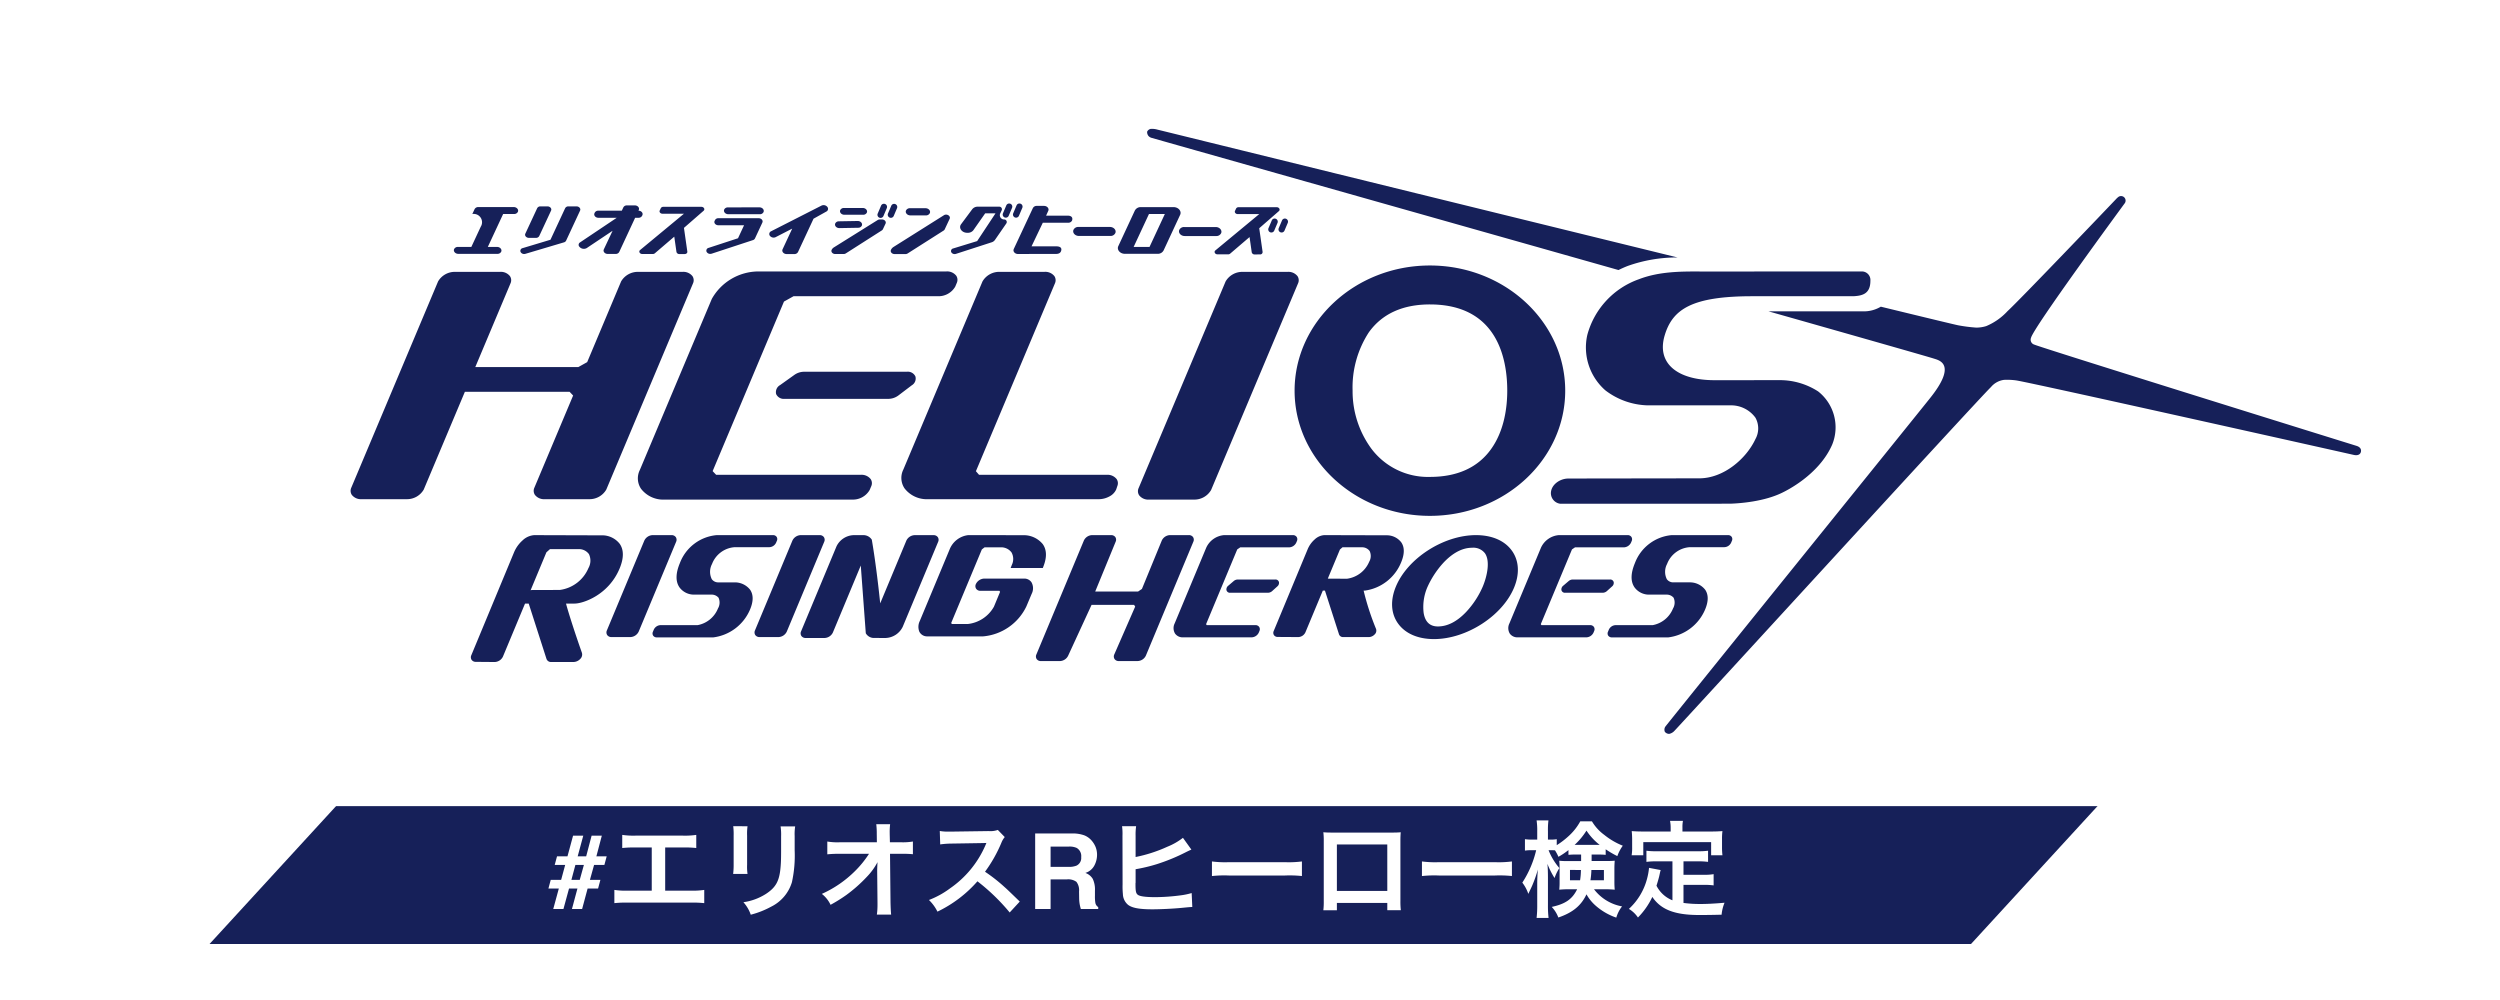 <svg xmlns="http://www.w3.org/2000/svg" width="500" height="200"><defs><filter id="a" width="451.106" height="170.014" x="45.614" y="1.259" filterUnits="userSpaceOnUse"><feOffset/><feGaussianBlur result="blur" stdDeviation="8"/><feFlood flood-color="#fff"/><feComposite in2="blur" operator="in"/><feComposite in="SourceGraphic"/></filter></defs><g filter="url(#a)" transform="translate(-.001 .004)"><path fill="#162059" stroke="rgba(0,0,0,0)" stroke-miterlimit="10" d="M332.965 146.346a1.119 1.119 0 0 1 .083-.994c.8-1.09 51.452-63.8 52.829-65.559 5.674-7 1.953-7.736.875-8.086-1.189-.384-14.608-4.209-33.041-9.44h19.109a6.585 6.585 0 0 0 3.346-.935c9.038 2.2 14.845 3.6 15.478 3.725a31.339 31.339 0 0 0 3.617.462 6.826 6.826 0 0 0 1.976-.3 12.221 12.221 0 0 0 4.276-3c2.384-2.18 19.924-20.536 21.689-22.394a3.387 3.387 0 0 1 .539-.486.91.91 0 0 1 1.243 1.259c-.708.977-18.315 24.93-18.781 26.968a1.013 1.013 0 0 0 .629 1.341c1.552.681 61.773 19.428 64.453 20.255.7.215 1.02.641.9 1.192s-.653.8-1.416.628c-1.673-.38-64.07-14.355-67.5-14.9a12.9 12.9 0 0 0-2.463-.113 4.1 4.1 0 0 0-2.611 1.438c-2.63 2.529-61.374 66.755-63.323 68.774a1.953 1.953 0 0 1-1.021.587.513.513 0 0 1-.069 0 1.08 1.08 0 0 1-.817-.422ZM110.26 132.398a.948.948 0 0 1-.961-.621l-3.555-11.065h-.737l-4.42 10.608a1.894 1.894 0 0 1-1.643 1.078l-3.771-.031a1 1 0 0 1-.848-.4.954.954 0 0 1-.062-.921l8.547-20.586a6.547 6.547 0 0 1 1.694-2.374 3.751 3.751 0 0 1 2.335-1.063l11.207.034v.003h2.4a4.446 4.446 0 0 1 3.507 1.716c.834 1.213.822 2.87-.034 4.927-2.229 5.345-7.359 7.006-8.975 7.006l-1.736.012c.419 1.639 1.866 6.137 3.17 9.814a1.225 1.225 0 0 1-.345 1.267 1.9 1.9 0 0 1-1.316.594Zm-.979-21.938-3.161 7.588a1.659 1.659 0 0 1 .391-.055l5.434-.005a7.235 7.235 0 0 0 5.736-4.361 3.024 3.024 0 0 0 .109-2.807 2.445 2.445 0 0 0-1.975-1h-5.817Zm114.487 21.75a1.011 1.011 0 0 1-.853-.4.959.959 0 0 1-.059-.923l4.182-9.573-.216-.338h-8.512l-4.68 10.158a1.889 1.889 0 0 1-1.641 1.076h-3.8a1.009 1.009 0 0 1-.853-.4.956.956 0 0 1-.058-.923l9.5-22.789a1.884 1.884 0 0 1 1.639-1.078h3.803a1 1 0 0 1 .851.4.95.95 0 0 1 .06.921l-4.088 9.96h8.577l.768-.52 3.974-9.686a1.888 1.888 0 0 1 1.639-1.078h3.759a1 1 0 0 1 .853.4.954.954 0 0 1 .058.921l-9.5 22.791a1.886 1.886 0 0 1-1.639 1.076Zm55.772-7.615c-1.365-1.982-1.489-4.576-.355-7.3 2.362-5.664 9.544-10.274 16.01-10.274 3.252 0 5.831 1.144 7.258 3.218 1.365 1.984 1.489 4.578.354 7.3-2.36 5.664-9.542 10.274-16.008 10.274-3.253.002-5.83-1.142-7.258-3.218Zm9.017-11.908a18.406 18.406 0 0 0-3.128 4.854 10.062 10.062 0 0 0-.7 5.031c.29 1.8 1.248 2.715 2.848 2.715 1.917 0 3.815-.97 5.639-2.884a17.67 17.67 0 0 0 3.346-5.11c.87-2.086 1.506-5.076.435-6.633a2.924 2.924 0 0 0-2.585-1.114c-2.484.001-4.554 1.708-5.854 3.141Zm-113.655 14.9a1.876 1.876 0 0 1-1.69-.854l-.053-.089-.008-.1c-.317-4.279-.84-11.379-.994-13.443l-5.582 13.4a1.916 1.916 0 0 1-1.665 1.093h-3.769a1.017 1.017 0 0 1-.863-.406.964.964 0 0 1-.058-.933l7.086-17a3.958 3.958 0 0 1 3.393-2.229h1.9a1.978 1.978 0 0 1 1.712.834l.052.078.016.094c.837 4.885 1.456 10.607 1.664 12.635l5.229-12.548a1.916 1.916 0 0 1 1.665-1.093h3.769a1.013 1.013 0 0 1 .862.408.962.962 0 0 1 .06.931l-7.087 17a3.962 3.962 0 0 1-3.393 2.227Zm147.471-.114a.855.855 0 0 1-.724-.343.815.815 0 0 1-.052-.785l.183-.44a1.546 1.546 0 0 1 1.34-.88h7.412a5.442 5.442 0 0 0 4.069-3.328 2.343 2.343 0 0 0 .123-2.151 1.8 1.8 0 0 0-1.344-.626h-3.716a3.572 3.572 0 0 1-2.765-1.462c-.8-1.161-.773-2.789.08-4.833a8.682 8.682 0 0 1 7.375-5.606h11.255a.853.853 0 0 1 .723.345.809.809 0 0 1 .053.785l-.167.4a1.545 1.545 0 0 1-1.342.882h-6.923a5.227 5.227 0 0 0-4.539 3.363 3.332 3.332 0 0 0-.051 3.034 1.577 1.577 0 0 0 1.366.64h3.247a3.874 3.874 0 0 1 3.057 1.47c.677.986.677 2.309 0 3.936a9.241 9.241 0 0 1-7.371 5.6Zm-191.012 0a.85.85 0 0 1-.723-.343.809.809 0 0 1-.053-.785l.183-.44a1.545 1.545 0 0 1 1.342-.882h7.41a5.443 5.443 0 0 0 4.071-3.328 2.342 2.342 0 0 0 .121-2.151 1.8 1.8 0 0 0-1.344-.626h-3.711a3.572 3.572 0 0 1-2.765-1.458c-.8-1.161-.772-2.789.079-4.833a8.685 8.685 0 0 1 7.375-5.606h11.256a.852.852 0 0 1 .722.345.809.809 0 0 1 .055.785l-.169.4a1.543 1.543 0 0 1-1.343.882h-6.921a5.23 5.23 0 0 0-4.54 3.363 3.332 3.332 0 0 0-.049 3.034 1.575 1.575 0 0 0 1.366.64h3.247a3.872 3.872 0 0 1 3.05 1.47c.679.986.679 2.309 0 3.936a9.245 9.245 0 0 1-7.371 5.6Zm172.193-.009a1.856 1.856 0 0 1-1.593-.75 2.111 2.111 0 0 1-.082-2.028l6.309-15.135a4.313 4.313 0 0 1 3.616-2.533h13.716a.9.9 0 0 1 .761.362.859.859 0 0 1 .057.824l-.137.324a1.644 1.644 0 0 1-1.428.938h-9.772l-.605.411-6.236 14.95.123.193h9.737a.9.9 0 0 1 .76.358.851.851 0 0 1 .053.824l-.135.326a1.644 1.644 0 0 1-1.428.938Zm-66.947 0a1.853 1.853 0 0 1-1.593-.75 2.113 2.113 0 0 1-.083-2.028l6.309-15.135a4.313 4.313 0 0 1 3.616-2.533h13.714a.9.9 0 0 1 .761.362.855.855 0 0 1 .055.824l-.137.324a1.639 1.639 0 0 1-1.427.938h-9.773l-.6.411-6.232 14.949.123.193h9.734a.9.9 0 0 1 .76.358.855.855 0 0 1 .053.824l-.135.326a1.644 1.644 0 0 1-1.429.938Zm32.048-.051a.844.844 0 0 1-.854-.558l-2.81-8.741c-.249 0-.328 0-.426-.005l-3.488 8.367a1.639 1.639 0 0 1-1.425.936l-4.1-.026a.893.893 0 0 1-.756-.36.851.851 0 0 1-.056-.82l6.8-16.376a5.326 5.326 0 0 1 1.38-1.93 3.117 3.117 0 0 1 1.944-.88l12.521.034a3.632 3.632 0 0 1 2.865 1.406c.682.991.676 2.338-.021 4.006a9.19 9.19 0 0 1-7.257 5.652h-.246a52 52 0 0 0 2.486 7.663 1.046 1.046 0 0 1-.3 1.119 1.657 1.657 0 0 1-1.141.513Zm-.67-17.509-2.425 5.818 3.833.022a5.616 5.616 0 0 0 4.445-3.392 2.324 2.324 0 0 0 .094-2.147 1.854 1.854 0 0 0-1.494-.752h-3.94ZM151.92 127.411a1.017 1.017 0 0 1-.863-.406.968.968 0 0 1-.058-.933l7.485-17.959a1.913 1.913 0 0 1 1.663-1.093h3.773a1.014 1.014 0 0 1 .863.408.966.966 0 0 1 .06.931l-7.487 17.959a1.91 1.91 0 0 1-1.663 1.093Zm-29.618 0a1.011 1.011 0 0 1-.861-.406.964.964 0 0 1-.06-.933l7.485-17.959a1.916 1.916 0 0 1 1.663-1.093h3.774a1.014 1.014 0 0 1 .861.408.962.962 0 0 1 .06.931l-7.486 17.959a1.915 1.915 0 0 1-1.665 1.093Zm61.555-1.109a2.628 2.628 0 0 1 .085-2.07l6.012-14.42a4.557 4.557 0 0 1 3.7-2.792c.343 0 10.266.014 11.208.014a4.908 4.908 0 0 1 3.693 1.789c.79 1.117.843 2.591.156 4.385l-.15.394h-6.433l.235-.612a2.7 2.7 0 0 0-.057-2.507 2.582 2.582 0 0 0-2.046-1.025h-3.34l-.551.425-6.121 14.685.105.229h3.213a6.836 6.836 0 0 0 5.22-3.462l1.223-2.949-.105-.229h-3.81a1 1 0 0 1-.869-.416.962.962 0 0 1-.042-.947 1.938 1.938 0 0 1 1.659-1.081h7.955a1.736 1.736 0 0 1 1.488.72 2.423 2.423 0 0 1 .055 2.316l-1.069 2.54a10.6 10.6 0 0 1-8.646 5.981h-11.146a1.721 1.721 0 0 1-1.625-.968Zm129.163-7.753a.7.7 0 0 1-.739-.565.95.95 0 0 1 .377-.856l1.067-.912a1.288 1.288 0 0 1 .817-.319h7.469a.7.7 0 0 1 .736.547.92.92 0 0 1-.348.849l-1.01.912a1.284 1.284 0 0 1-.845.343Zm-66.994 0a.7.7 0 0 1-.74-.565.957.957 0 0 1 .378-.856l1.068-.912a1.286 1.286 0 0 1 .815-.319h7.516a.7.7 0 0 1 .735.547.92.92 0 0 1-.347.849l-1.01.912a1.282 1.282 0 0 1-.844.343ZM258.92 78.13c0-13.8 12.141-25.036 27.062-25.036s27.062 11.231 27.062 25.036-12.14 25.037-27.062 25.037S258.92 91.936 258.92 78.13Zm14.857-11.681a20.191 20.191 0 0 0-3.257 11.681 19.4 19.4 0 0 0 3.795 11.657 14.155 14.155 0 0 0 11.671 5.591c5.477 0 9.592-1.873 12.232-5.565 2.672-3.739 3.233-8.417 3.233-11.683 0-6.442-2.009-17.248-15.466-17.248-5.449-.001-9.556 1.872-12.207 5.566Zm38.232 34.29a2.144 2.144 0 0 1-1.83-2.074c0-1.629 1.633-2.847 3.259-2.954.08-.005.162-.009.242-.009l26.173-.039c4.885 0 9.411-3.933 11.231-7.845a4.4 4.4 0 0 0 0-4.289 6.031 6.031 0 0 0-4.989-2.464h-16.643a14.525 14.525 0 0 1-8.381-3 11.4 11.4 0 0 1-3.61-11.076 16.317 16.317 0 0 1 10.33-11.149c4.086-1.576 8.5-1.559 12.394-1.542l32.022-.005a1.714 1.714 0 0 1 1.873 1.867c0 2.6-1.608 2.969-3.28 3.075-.076.005-20.323.007-20.323.007-12.048 0-15.978 2.574-17.542 7.842-1.684 5.666 2.667 8.951 9.977 8.951l12.932-.009a14.092 14.092 0 0 1 7.792 2.26 9.142 9.142 0 0 1 2.823 10.583c-2.636 6.15-9.447 9.384-9.938 9.629-3.67 1.828-8.548 2.173-10.476 2.238Zm-183.804-2.992a3.734 3.734 0 0 1-.239-3.747l14.4-34.227a10.739 10.739 0 0 1 9.263-5.488h37.632a2.31 2.31 0 0 1 1.994.865 1.485 1.485 0 0 1 .1 1.439l-.308.735a3.863 3.863 0 0 1-3.453 1.917h-28.885l-1.913 1.069-14.267 33.91.7.738h28.921a2.31 2.31 0 0 1 1.992.865 1.484 1.484 0 0 1 .1 1.439l-.311.735a3.863 3.863 0 0 1-3.452 1.917h-37.454a4.527 4.527 0 0 1-.259.007 5.6 5.6 0 0 1-4.561-2.174Zm101.615 2.167a2.3 2.3 0 0 1-1.992-.865 1.492 1.492 0 0 1-.1-1.439l17.392-41.323a3.862 3.862 0 0 1 3.452-1.917h8.942a2.311 2.311 0 0 1 1.994.865 1.488 1.488 0 0 1 .1 1.439L242.22 97.997a3.862 3.862 0 0 1-3.452 1.917Zm-48.917-2.254a3.737 3.737 0 0 1-.237-3.747l15.833-37.629a3.863 3.863 0 0 1 3.452-1.917h8.942a2.31 2.31 0 0 1 1.993.865 1.487 1.487 0 0 1 .1 1.439L195.183 94.24l.626.718h25.537a2.317 2.317 0 0 1 1.981.853 1.475 1.475 0 0 1 .139 1.4l-.225.677a2.95 2.95 0 0 1-1.376 1.405 4.434 4.434 0 0 1-2.088.541H185.72c-.085 0-.173.005-.259.005a5.605 5.605 0 0 1-4.558-2.179Zm-71.932 2.171a2.305 2.305 0 0 1-1.992-.865 1.484 1.484 0 0 1-.1-1.439l7.747-18.427-.7-.738H92.974l-8.228 19.552a3.863 3.863 0 0 1-3.452 1.917h-8.941a2.309 2.309 0 0 1-1.992-.865 1.487 1.487 0 0 1-.1-1.439l17.353-41.24a3.862 3.862 0 0 1 3.452-1.917h8.94a2.309 2.309 0 0 1 1.993.865 1.487 1.487 0 0 1 .1 1.439L95.06 73.405h20.613l1.764-.984 6.783-16.134a3.863 3.863 0 0 1 3.452-1.917h8.834a2.311 2.311 0 0 1 1.994.865 1.487 1.487 0 0 1 .1 1.439l-17.343 41.24a3.868 3.868 0 0 1-3.454 1.917Zm47.961-20.064a1.671 1.671 0 0 1-1.707-.969 1.617 1.617 0 0 1 .793-1.784l2.886-2.06a3.4 3.4 0 0 1 1.909-.609h20.567a1.674 1.674 0 0 1 1.7.933 1.558 1.558 0 0 1-.715 1.772l-2.715 2.06a3.384 3.384 0 0 1-1.975.657Zm73.476-52.176a1.369 1.369 0 0 1-.688-.374 1.224 1.224 0 0 1-.291-.887 1.008 1.008 0 0 1 .725-.556 3.958 3.958 0 0 1 1.354.152c1.849.449 59.223 14.577 104 25.561a29.464 29.464 0 0 0-9.944 1.692c-.646.249-1.265.527-1.865.824-42.59-12.065-92.527-26.177-93.291-26.412Zm19.941 22.869-.437-3.053-3.89 3.327a.607.607 0 0 1-.391.133h-2.12c-.5 0-.781-.5-.434-.791l8.77-7.262h-4.295c-.4 0-.692-.336-.551-.64l.213-.457a.54.54 0 0 1 .5-.281h7.621c.4 0 .692.338.551.641a.4.4 0 0 1-.107.142l-3.932 3.426.674 4.735a.477.477 0 0 1-.53.5l-1.058.005a.565.565 0 0 1-.584-.425Zm-60.091-.022a.529.529 0 0 1 .375-.75l4.8-1.475 3.666-5.545h-2.065l-2.354 3.362a1.359 1.359 0 0 1-1.121.524h-.126c-1.071 0-1.765-.974-1.218-1.709l2.241-3.012a1.365 1.365 0 0 1 1.1-.5h4.323a.51.51 0 0 1 .46.725l-.293.631a.847.847 0 0 0 .768 1.2h.032a.509.509 0 0 1 .417.8l-2.284 3.31a1.228 1.228 0 0 1-.639.455l-7.153 2.318a.818.818 0 0 1-.252.039.765.765 0 0 1-.677-.369Zm-54.964-.056-.438-3.053-3.891 3.331a.607.607 0 0 1-.391.135h-2.12c-.5 0-.781-.5-.433-.793l8.77-7.262h-4.295c-.4 0-.692-.336-.551-.64l.213-.457a.54.54 0 0 1 .5-.281h7.622c.4 0 .692.338.551.641a.406.406 0 0 1-.108.142l-3.931 3.426.674 4.735c.042.269-.2.5-.531.5h-1.058a.564.564 0 0 1-.583-.42Zm43.615.426c-.523 0-.9-.438-.714-.832v-.007a1.374 1.374 0 0 1 .51-.58l10.082-6.348c.578-.365 1.407.153 1.144.715l-.987 2.11a.563.563 0 0 1-.22.244l-7.204 4.583a.813.813 0 0 1-.432.119Zm-21.574 0c-.6 0-1.027-.5-.818-.95l1.926-4.136-3.293 1.694a.957.957 0 0 1-1.2-.293.6.6 0 0 1 .276-.875l10.067-5.127a.971.971 0 0 1 1.153.225l.024.031a.6.6 0 0 1-.2.93l-2.563 1.431-3.1 6.655a.8.8 0 0 1-.745.416Zm9.712-.007c-.522 0-.9-.437-.714-.831v-.007a1.2 1.2 0 0 1 .454-.495l8.751-5.466a.815.815 0 0 1 .426-.116h.433c.522 0 .9.438.713.832l-.527 1.121a.6.6 0 0 1-.22.242l-7.206 4.6a.8.8 0 0 1-.431.119Zm-62.927-.409a.555.555 0 0 1 .4-.769l5.575-1.677 2.935-6.307a.711.711 0 0 1 .658-.368h1.607c.527 0 .907.442.724.841l-2.8 6.019a.651.651 0 0 1-.414.333l-7.72 2.296a.861.861 0 0 1-.246.035.791.791 0 0 1-.719-.403Zm98.63-.583 3.831-8.2a.834.834 0 0 1 .774-.433h1.45c.615 0 1.063.512.853.979l-.437.972h4.336c.621 0 1.088.3.85.987a.833.833 0 0 1-.774.433h-5.073l-2.25 4.714h4.892c.733 0 1.165.229 1.056.785-.094.493-.442.735-1.056.735l-7.7.012c-.582-.058-.952-.549-.749-.984Zm-81.985.065 1.755-3.722-5.124 3.428a1.163 1.163 0 0 1-1.611-.365.566.566 0 0 1 .218-.735l7.349-4.927h-3.671c-.573 0-.983-.479-.783-.911l.049-.109a.771.771 0 0 1 .715-.4h4.7l.306-.657a.77.77 0 0 1 .714-.4h1.588c.573 0 .986.479.785.912l-.066.143c.571 0 .984.479.783.911l-.051.109a.768.768 0 0 1-.714.4h-.679l-3.179 6.831a.772.772 0 0 1-.711.4h-1.584c-.579.008-.993-.475-.787-.908Zm20.555.486a.568.568 0 0 1 .4-.788l5.883-1.924 1.211-2.6h-5.148c-.544 0-.937-.459-.742-.868l.079-.167a.733.733 0 0 1 .675-.375h8.055c.542 0 .935.454.742.865l-1.479 3.179a.657.657 0 0 1-.4.334l-8.259 2.715a.91.91 0 0 1-.276.043.815.815 0 0 1-.741-.414Zm-49.657.408c-.605 0-1.042-.508-.831-.965a.82.82 0 0 1 .759-.423h2.679l1.875-4.029a1.672 1.672 0 0 0-1.678-2.553l.451-.967a.817.817 0 0 1 .757-.423h7.066c.607 0 1.044.508.831.967a.818.818 0 0 1-.757.423h-2.186l-3.063 6.582h1.842c.605 0 1.042.507.831.965a.819.819 0 0 1-.759.423Zm133.322-.008c-.966 0-1.66-.808-1.32-1.537l3.315-7.129a1.3 1.3 0 0 1 1.206-.674h6.525c.966 0 1.66.808 1.322 1.537l-3.313 7.125a1.3 1.3 0 0 1-1.2.678Zm1.748-1.378h3.176l3.063-6.582h-3.176ZM105.789 47.57c-.528 0-.909-.442-.723-.841l2.369-5.089a.709.709 0 0 1 .659-.368h1.4c.527 0 .908.442.723.841l-2.369 5.089a.713.713 0 0 1-.66.368Zm131.156-.367c-.743 0-1.3-.594-1.107-1.173a1.034 1.034 0 0 1 1.013-.626h6.292c.744 0 1.3.594 1.107 1.175a1.033 1.033 0 0 1-1.013.624Zm-21.162-.017c-.744 0-1.3-.594-1.107-1.173a1.033 1.033 0 0 1 1.013-.626h6.292c.744 0 1.3.594 1.107 1.173a1.032 1.032 0 0 1-1.013.626Zm39.958-1.538.67-1.581a.625.625 0 0 1 1.15.488l-.67 1.581a.625.625 0 0 1-1.15-.488Zm-2.05 0 .67-1.581a.625.625 0 0 1 1.15.488l-.67 1.581a.625.625 0 0 1-1.15-.488Zm-86.641-.959a.786.786 0 0 1 .726-.43l3.75-.066c.592-.012 1.034.476.84.928a.784.784 0 0 1-.727.428l-3.75.068h-.021c-.581 0-1.009-.481-.817-.928Zm10.542-1.978.67-1.581a.625.625 0 0 1 1.15.488l-.67 1.581a.625.625 0 0 1-1.15-.488Zm-2.05 0 .67-1.581a.624.624 0 0 1 1.149.488l-.67 1.581a.624.624 0 0 1-1.149-.488Zm27.1-.051.67-1.583a.625.625 0 0 1 1.151.488l-.672 1.583a.624.624 0 0 1-1.149-.488Zm-2.052 0 .672-1.583a.624.624 0 0 1 1.149.488l-.67 1.583a.625.625 0 0 1-1.151-.488Zm-18.517.416c-.629 0-1.083-.527-.863-1a.85.85 0 0 1 .788-.438h3.1c.63 0 1.083.525.861 1a.847.847 0 0 1-.786.44Zm-13.206-.128c-.593 0-1.02-.5-.812-.943a.8.8 0 0 1 .741-.414h3.755c.594 0 1.02.5.812.945a.8.8 0 0 1-.74.413Zm-23.2-.106c-.6 0-1.029-.5-.819-.953a.807.807 0 0 1 .745-.416l6.289-.009c.6 0 1.03.5.817.955v.009a.808.808 0 0 1-.744.414Z"/></g><g fill="#162059"><path d="M395.998 189.303H39.676L65.66 160.72h356.32l-25.983 28.583Z"/><path fill="#fff" d="m395.777 188.803 25.074-27.583H65.881l-25.075 27.583h354.97m.443 1H38.546l26.892-29.583h357.674l-26.893 29.583Z"/></g><path fill="#fff" d="M113.035 172.985h-2.092l.461-1.723h2.092l1.118-4.132h2.041l-1.118 4.132h1.7l1.087-4.132h2.041l-1.087 4.132h2.061l-.461 1.723h-2.061l-.831 2.994h2.092l-.461 1.723h-2.092l-1.1 4.1h-2.036l1.1-4.1h-1.682l-1.118 4.101h-2.041l1.118-4.1h-2.082l.461-1.723h2.082Zm2.912 2.994.831-2.994h-1.7l-.8 2.994Zm17.09-6.482h3.528a21.363 21.363 0 0 1 2.688.105v-2.625a15.179 15.179 0 0 1-2.73.147h-9.345a15.179 15.179 0 0 1-2.73-.147v2.626a21.57 21.57 0 0 1 2.688-.105h3.213v8.631h-4.746a15.042 15.042 0 0 1-2.73-.147v2.646a21.57 21.57 0 0 1 2.688-.105h12.6a21.57 21.57 0 0 1 2.688.105v-2.647a15.042 15.042 0 0 1-2.73.147h-5.082Zm13.608-4.263a13.258 13.258 0 0 1 .084 1.89v5.779a15.144 15.144 0 0 1-.1 1.89h2.877a10.137 10.137 0 0 1-.084-1.848v-5.8a10.674 10.674 0 0 1 .084-1.89Zm9.471.042a11.058 11.058 0 0 1 .105 2v2.625c0 1.68-.021 2.6-.105 3.507-.231 2.772-.924 4.053-2.9 5.355a11.327 11.327 0 0 1-4.536 1.68 7.174 7.174 0 0 1 1.47 2.5 17.763 17.763 0 0 0 4.1-1.617 8.043 8.043 0 0 0 4.137-4.893 24.8 24.8 0 0 0 .546-6.363v-2.835a9.961 9.961 0 0 1 .1-1.953Zm19.32 8.967.063 6.279v.381a13.37 13.37 0 0 1-.126 2.016h2.856c-.063-.588-.1-1.386-.126-2.415l-.1-9.744h2.163a21.593 21.593 0 0 1 2.415.084v-2.541a11.941 11.941 0 0 1-2.478.147h-2.121l-.042-1.7v-.126a13.473 13.473 0 0 1 .084-1.785h-2.772a15.14 15.14 0 0 1 .1 1.932l.021 1.68h-7.266a12.2 12.2 0 0 1-2.646-.147v2.562a21.877 21.877 0 0 1 2.583-.1h5.754a19.979 19.979 0 0 1-2.814 3.465 22.349 22.349 0 0 1-6.615 4.548 6.084 6.084 0 0 1 1.743 2.184 30.419 30.419 0 0 0 3.108-1.932 28.912 28.912 0 0 0 4.137-3.654 12.722 12.722 0 0 0 2.142-2.94 66.284 66.284 0 0 0-.063 1.512Zm28.518 6.069c-2.541-2.457-2.541-2.457-3.065-2.919a32.549 32.549 0 0 0-3.885-3.045 27.812 27.812 0 0 0 3.276-5.8 4.039 4.039 0 0 1 .672-1.134l-1.386-1.428a4.549 4.549 0 0 1-1.869.231l-7.392.105h-.5a9.19 9.19 0 0 1-1.848-.126l.084 2.688a16.55 16.55 0 0 1 2.289-.168c6.615-.105 6.615-.105 6.951-.126l-.231.546a20.242 20.242 0 0 1-7.061 8.551 17.338 17.338 0 0 1-4.2 2.31 8.424 8.424 0 0 1 1.7 2.331 24.956 24.956 0 0 0 8-6.069 40.369 40.369 0 0 1 6.449 6.237Zm9.426-4.436h-3.261v5.927h-3.086v-15.114h7.414a6.907 6.907 0 0 1 2.446.39 3.821 3.821 0 0 1 1.451 1.056 4.68 4.68 0 0 1 .778 1.268 4.144 4.144 0 0 1 .287 1.589 4.528 4.528 0 0 1-.544 2.121 3.037 3.037 0 0 1-1.794 1.471 2.822 2.822 0 0 1 1.481 1.195 4.973 4.973 0 0 1 .437 2.363v1.015a7.765 7.765 0 0 0 .082 1.4 1.262 1.262 0 0 0 .574.861v.385h-3.476q-.144-.5-.205-.81a7.443 7.443 0 0 1-.133-1.3l-.021-1.4a2.745 2.745 0 0 0-.528-1.928 2.8 2.8 0 0 0-1.903-.489Zm1.917-2.748a1.684 1.684 0 0 0 .943-1.7 1.879 1.879 0 0 0-.913-1.846 3.449 3.449 0 0 0-1.538-.268h-3.67v4.061h3.579a3.988 3.988 0 0 0 1.599-.247Zm11.823-5.941a11.7 11.7 0 0 1 .105-1.953h-2.814a11.359 11.359 0 0 1 .084 1.932l.021 9.744a15.621 15.621 0 0 0 .063 1.911 2.9 2.9 0 0 0 1.029 2.142c.819.63 2.268.9 4.893.9 1.575 0 4.2-.126 5.88-.294 1.508-.144 1.659-.166 2.079-.166l-.126-2.793a14.211 14.211 0 0 1-2.394.483 39.6 39.6 0 0 1-4.872.336c-2.037 0-3.234-.168-3.591-.546-.294-.272-.378-.755-.378-1.973v-.294a.077.077 0 0 0 .021-.063v-2.709a32.254 32.254 0 0 0 4.158-.987 38.092 38.092 0 0 0 6.011-2.478c.525-.252.567-.273.987-.462l-1.687-2.352a12.876 12.876 0 0 1-3.129 1.785 28.582 28.582 0 0 1-6.34 2.053Zm15.269 8.022a23.054 23.054 0 0 1 3.421-.106h11.151a23.054 23.054 0 0 1 3.423.105v-2.918a20.623 20.623 0 0 1-3.4.147h-11.195a20.623 20.623 0 0 1-3.4-.147Zm35.07 5.376v1.449h2.709a14.4 14.4 0 0 1-.086-1.831v-12.008c0-.777.021-1.2.063-1.743-.483.042-.861.063-1.764.063h-11.928c-.84 0-1.281-.021-1.785-.063a13.947 13.947 0 0 1 .084 1.764v12.033a14.034 14.034 0 0 1-.084 1.806h2.709v-1.47Zm0-2.394h-10.082v-9.3h10.08Zm6.93-2.982a23.054 23.054 0 0 1 3.421-.106h11.151a23.054 23.054 0 0 1 3.423.105v-2.918a20.623 20.623 0 0 1-3.4.147h-11.195a20.623 20.623 0 0 1-3.4-.147Zm31.836-4.3v1.3h-2.564a13.114 13.114 0 0 1-1.806-.063c.042.525.063.861.063 1.449v3c0 .483-.021.8-.063 1.344a17.2 17.2 0 0 1 1.934-.084h1.638c-.966 1.974-2.352 2.94-5.082 3.528a6.175 6.175 0 0 1 1.321 2.12c2.9-.987 4.6-2.415 5.628-4.641a8.581 8.581 0 0 0 1.764 2.206 12.254 12.254 0 0 0 4.2 2.457 6.554 6.554 0 0 1 1.155-2.247 9.034 9.034 0 0 1-5.607-3.423h2.163a17.522 17.522 0 0 1 1.974.084c-.042-.588-.063-.882-.063-1.6v-2.579c0-.546.021-.987.063-1.617-.546.042-.987.063-1.848.063h-2.772v-1.3h1.113c.84 0 1.218.021 1.7.063v-1.113a18.74 18.74 0 0 0 2.331 1.365 8.179 8.179 0 0 1 1.092-2.079 14.321 14.321 0 0 1-3.7-2.163 9.145 9.145 0 0 1-2.47-2.711h-2.334a11.291 11.291 0 0 1-2.457 3.066 16.226 16.226 0 0 1-2.247 1.7v-1.2a5.812 5.812 0 0 1-1.134.084h-.628v-1.655a15.022 15.022 0 0 1 .1-2.184h-2.37a13.683 13.683 0 0 1 .126 2.2v1.638h-1.05a8.21 8.21 0 0 1-1.407-.084v2.289a8.368 8.368 0 0 1 1.407-.084h.84a20.484 20.484 0 0 1-2.772 6.489 7.648 7.648 0 0 1 1.2 2.247c.5-1.05.8-1.68.882-1.911a24.6 24.6 0 0 0 1.026-2.96 36.113 36.113 0 0 0-.126 2.751v4.349a21.308 21.308 0 0 1-.126 2.583h2.394a20.835 20.835 0 0 1-.124-2.583v-5.437c0-1.239-.042-2.163-.105-2.793a16.3 16.3 0 0 0 1.428 2.835 8.78 8.78 0 0 1 .966-1.995 12.361 12.361 0 0 1-2.163-3.57h.546c.252 0 .4 0 .735.021a9.346 9.346 0 0 1 .693 1.3 15.132 15.132 0 0 0 2-1.344v.945c.567-.042.861-.063 1.7-.063Zm-.042 3.087a13.268 13.268 0 0 1-.168 2.058h-2.018v-2.063Zm4.6 0v2.058h-2.694a15.73 15.73 0 0 0 .189-2.058Zm-5.4-5.019h-.462a13.823 13.823 0 0 0 2.373-2.856 11.867 11.867 0 0 0 2.646 2.856h-4.557Zm19.106 11.083a6.085 6.085 0 0 1-3.192-2.919c.315-.987.441-1.47.546-1.89.189-.861.189-.882.294-1.239l-2.331-.441a13.018 13.018 0 0 1-.42 2.268 12.434 12.434 0 0 1-3.608 5.943 5.716 5.716 0 0 1 1.811 1.721 14.877 14.877 0 0 0 2.877-4.116c1.717 2.542 4.468 3.616 9.382 3.616 1.659 0 2.751-.021 4.473-.063a8.168 8.168 0 0 1 .588-2.394c-2.142.189-3.57.252-4.788.252a24.549 24.549 0 0 1-3.423-.21v-3.615h3.969a14.176 14.176 0 0 1 2.058.105v-2.247a10.772 10.772 0 0 1-2.058.126h-3.969v-2.688h2.751a15.055 15.055 0 0 1 2.163.105v-2.226a14.7 14.7 0 0 1-2.163.1h-8.043a14.074 14.074 0 0 1-2.121-.1v2.226a14.949 14.949 0 0 1 2.121-.105h3.083Zm-.353-13.757h-5.481c-.84 0-1.554-.021-2.31-.084a17.8 17.8 0 0 1 .084 1.554v1.617a9.281 9.281 0 0 1-.1 1.659h2.331v-2.625h13.566v2.625h2.263a13.558 13.558 0 0 1-.084-1.638v-1.638a11.554 11.554 0 0 1 .084-1.554c-.777.063-1.491.084-2.331.084h-5.669v-.8a6.377 6.377 0 0 1 .1-1.323h-2.583a6.8 6.8 0 0 1 .126 1.344Z"/><g fill="#fff"><path d="M41.016 189.033h-12.09l25.976-28.313H66.99l-25.975 28.313Z"/><path d="m55.121 161.22-25.057 27.313h10.732l25.058-27.313H55.12m-.44-1h13.447l-26.893 29.313H27.79l26.893-29.313Z"/></g><g fill="#fff"><path d="M406.756 189.033h-12.09l25.976-28.313h12.089l-25.975 28.313Z"/><path d="m420.861 161.22-25.057 27.313h10.732l25.058-27.313H420.86m-.44-1h13.447l-26.893 29.313H393.53l26.893-29.313Z"/></g></svg>
